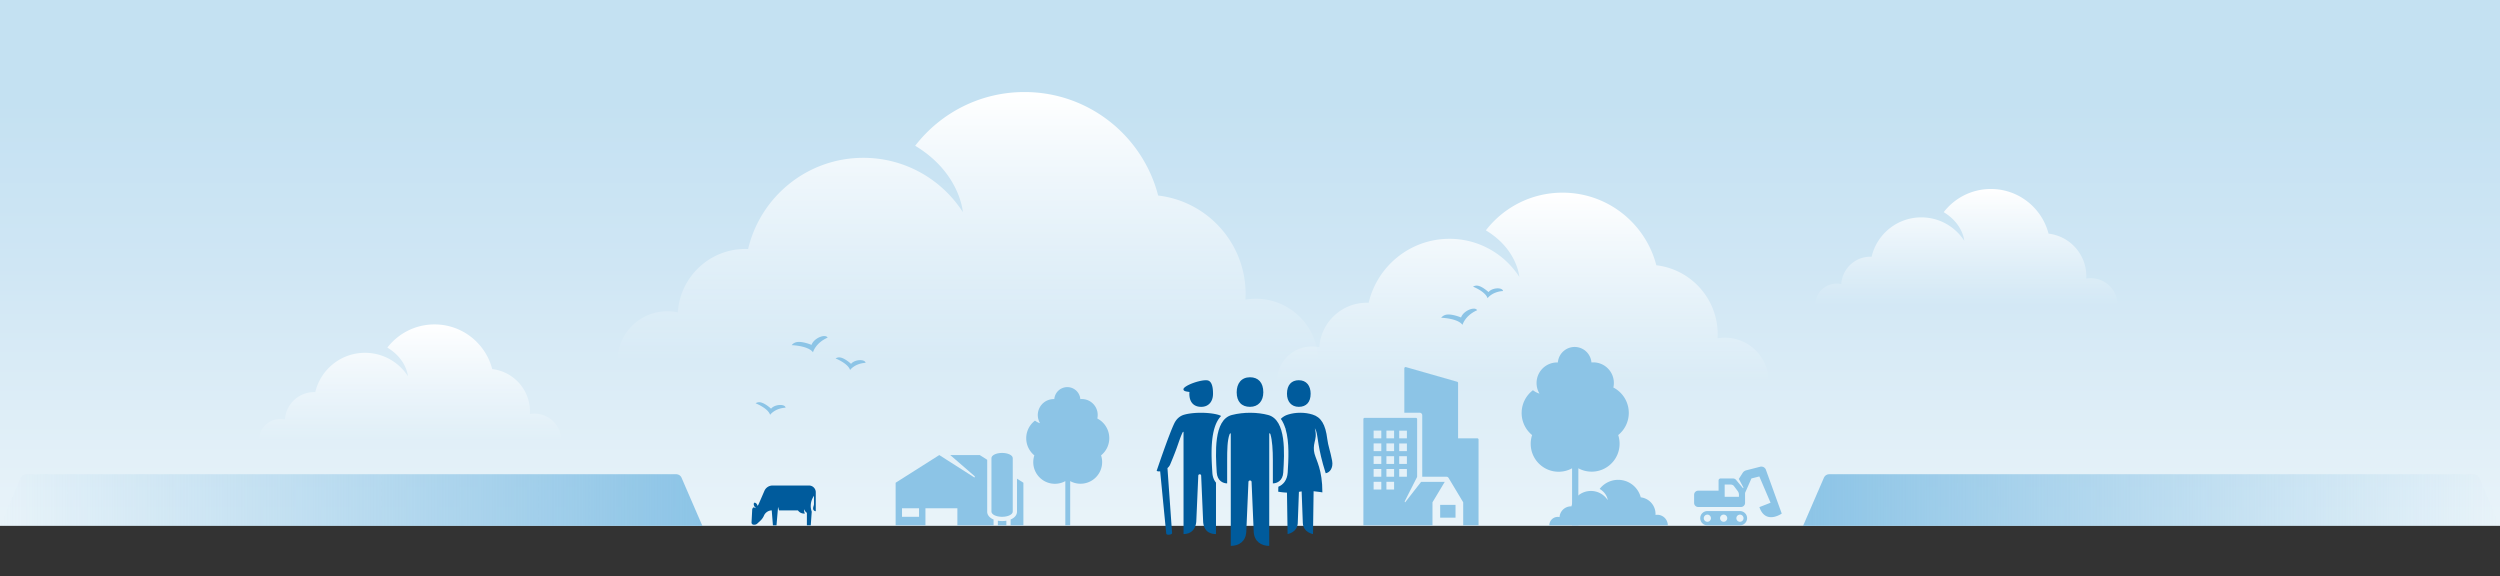 <svg xmlns="http://www.w3.org/2000/svg" xmlns:xlink="http://www.w3.org/1999/xlink" viewBox="0 0 1279.933 294.906">
    <rect x="0" y="0" width="1279.933" height="294.906" fill="#333333" stroke="none"/>
    <defs>
        <linearGradient id="linear-gradient" x1="639.967" x2="639.967" y1="361.49" y2="51.736" gradientUnits="userSpaceOnUse">
            <stop offset="0" stop-color="#fff"/>
            <stop offset=".25" stop-color="#ecf5fa"/>
            <stop offset=".728" stop-color="#cfe6f4"/>
            <stop offset="1" stop-color="#c4e1f2"/>
        </linearGradient>
        <linearGradient id="linear-gradient-2" x1="495.487" x2="495.487" y1="47.121" y2="184.91" gradientUnits="userSpaceOnUse">
            <stop offset=".004" stop-color="#fff"/>
            <stop offset=".445" stop-color="#fff" stop-opacity=".566"/>
            <stop offset="1" stop-color="#fff" stop-opacity="0"/>
        </linearGradient>
        <linearGradient xlink:href="#linear-gradient-2" id="linear-gradient-3" x1="779.622" x2="779.622" y1="98.635" y2="195.304"/>
        <linearGradient xlink:href="#linear-gradient-2" id="linear-gradient-4" x1="1006.746" x2="1006.746" y1="96.756" y2="156.218"/>
        <linearGradient xlink:href="#linear-gradient-2" id="linear-gradient-5" x1="209.945" x2="209.945" y1="166.091" y2="225.553"/>
        <linearGradient id="linear-gradient-6" x1="0" x2="359.597" y1="256.005" y2="256.005" gradientUnits="userSpaceOnUse">
            <stop offset="0" stop-color="#8cc4e6" stop-opacity="0"/>
            <stop offset="1" stop-color="#8cc4e6"/>
        </linearGradient>
        <linearGradient id="linear-gradient-7" x1="923.127" x2="1279.933" y1="256.005" y2="256.005" gradientUnits="userSpaceOnUse">
            <stop offset="0" stop-color="#8cc4e6"/>
            <stop offset="1" stop-color="#8cc4e6" stop-opacity="0"/>
        </linearGradient>
        <style>
            .cls-1{fill:#8cc4e6}.cls-9{fill:#005b9c}
        </style>
    </defs>
    <g id="beeld">
        <path d="M0 0h1279.933v269.218H0z" style="fill:url(#linear-gradient)"/>
        <path d="M341.624 159.358a25.6 25.6 0 0 1 5.391.575c1.16-18.129 16.223-32.476 34.644-32.476.455 0 .906.017 1.357.034 6.283-26.761 30.306-46.687 58.984-46.687 21.377 0 40.167 11.072 50.952 27.792 0 0-1.366-20.084-24.411-33.972 12.926-16.727 33.179-27.504 55.953-27.504 32.926 0 60.593 22.515 68.446 52.988 25.213 2.952 44.781 24.375 44.781 50.38 0 .977-.034 1.946-.089 2.91a32 32 0 0 1 5.312-.448c17.65 0 31.958 14.308 31.958 31.958h-358.83c0-14.112 11.44-25.552 25.552-25.552Z" style="fill:url(#linear-gradient-2)"/>
        <path d="M671.676 177.378c1.298 0 2.563.141 3.782.403.814-12.719 11.382-22.784 24.306-22.784.319 0 .636.012.952.024 4.408-18.775 21.262-32.754 41.382-32.754 14.997 0 28.18 7.767 35.746 19.498 0 0-.959-14.091-17.126-23.834 9.068-11.735 23.277-19.296 39.255-19.296 23.1 0 42.51 15.796 48.02 37.175 17.688 2.071 31.417 17.101 31.417 35.345 0 .686-.024 1.366-.062 2.042a22.6 22.6 0 0 1 3.727-.314c12.383 0 22.421 10.038 22.421 22.421H653.751c0-9.901 8.026-17.926 17.926-17.926Z" style="fill:url(#linear-gradient-3)"/>
        <path d="M940.347 145.191c.798 0 1.576.087 2.327.248.501-7.823 7.001-14.015 14.951-14.015q.294.002.585.015c2.712-11.549 13.078-20.147 25.454-20.147 9.225 0 17.334 4.778 21.988 11.994 0 0-.59-8.667-10.535-14.66 5.578-7.219 14.318-11.869 24.146-11.869 14.209 0 26.149 9.716 29.538 22.867 10.88 1.274 19.325 10.519 19.325 21.741q-.002.633-.038 1.256a14 14 0 0 1 2.293-.193c7.617 0 13.791 6.174 13.791 13.791H929.321c0-6.09 4.937-11.027 11.027-11.027Z" style="fill:url(#linear-gradient-4)"/>
        <path d="M143.546 214.526c.798 0 1.576.087 2.327.248.501-7.823 7.001-14.015 14.951-14.015q.294.001.585.015c2.712-11.549 13.078-20.147 25.454-20.147 9.225 0 17.334 4.778 21.988 11.994 0 0-.59-8.667-10.535-14.66 5.578-7.219 14.318-11.869 24.146-11.869 14.209 0 26.149 9.716 29.538 22.867 10.88 1.274 19.325 10.519 19.325 21.741q-.002.632-.038 1.256a14 14 0 0 1 2.293-.193c7.617 0 13.791 6.174 13.791 13.791H132.52c0-6.09 4.937-11.027 11.027-11.027Z" style="fill:url(#linear-gradient-5)"/>
        <path d="M756.325 224.405h-9.827v-28.332a.656.656 0 0 0-.476-.63l-26.206-7.487a.656.656 0 0 0-.835.63v22.716h7.862c.723 0 1.31.587 1.31 1.31v31.447h12.361c.46 0 .887.241 1.123.637l7.48 12.466v11.793h7.862v-43.894a.655.655 0 0 0-.655-.655" class="cls-1"/>
        <path d="M737.326 258.472h7.862v6.551h-7.862zM727.556 246.715l-8.145 10.447c-.204-.102-.325-.284-.102-.727 3.763-7.476 6.224-12.267 6.224-12.267v-29.59a.655.655 0 0 0-.655-.655h-26.206a.655.655 0 0 0-.655.655v54.377h35.378v-11.793l6.268-10.447zm-11.195-26.241h3.931v3.931h-3.931zm0 6.552h3.931v3.931h-3.931zm0 6.551h3.931v3.931h-3.931zm-9.172 17.034h-3.931v-3.931h3.931zm0-6.552h-3.931v-3.931h3.931zm0-6.551h-3.931v-3.931h3.931zm0-6.551h-3.931v-3.931h3.931zm0-6.552h-3.931v-3.931h3.931zm6.552 26.206h-3.931v-3.931h3.931zm0-6.552h-3.931v-3.931h3.931zm0-6.551h-3.931v-3.931h3.931zm0-6.551h-3.931v-3.931h3.931zm0-6.552h-3.931v-3.931h3.931zm2.62 15.724h3.931v3.931h-3.931z" class="cls-1"/>
        <path d="M639.967 208.293c4.318 0 6.815-3.053 6.815-7.45 0-5.009-2.611-7.695-6.815-7.695-4.43 0-6.815 3.176-6.815 7.695 0 4.763 2.499 7.45 6.815 7.45M682.004 235.851c-.918-4.93-2.054-7.626-2.469-11.052-.918-7.585-3.234-11.23-7.541-12.555-2.052-.632-4.007-.922-6.235-.922h-.079c-2.226 0-4.183.291-6.235.922-1.448.445-2.666 1.162-3.686 2.193 1.034 1.446 1.81 3.162 2.384 5.051l.136-.25c-.036.145-.056.27-.086.409 2.022 6.829 1.472 15.824 1.077 22.233-.242 3.968-2.344 6.325-4.792 7.317-.035.807-.058 1.64-.058 2.531 0 0 1.955.383 4.478.486l.318 21.203s4.869-.744 5.199-5.507c0 0 .409-10.662.6-16.107.247-.039.491-.074.745-.121.214-.038.43-.067.645-.098.186 5.318.603 16.192.603 16.192.248 4.907 5.215 5.642 5.215 5.642l.306-21.924c2.304.218 4.489.592 4.489.592 0-11.594-3.071-16.221-4.035-19.856-.512-1.931-.404-3.953.061-5.887.438-1.817 1-3.511.118-7.105 0 0 .463.815.65 1.343 1.034 2.937.733 8.616 4.901 21.706 1.816-.233 4.038-2.425 3.291-6.437" class="cls-9"/>
        <path d="M656.994 241.876c.591-9.607 1.698-26.871-7.726-29.409-5.389-1.452-12.521-1.578-18.603 0-9.446 2.449-8.318 19.803-7.726 29.409.268 4.369 3.318 5.607 5.33 5.607v-11.822c0-5.265.077-10.234 1.225-13.287.198-.529.509-.591.627-.448v57.552c4.212 0 7.573-2.317 7.933-6.97 0 0 1.103-25.521 1.115-25.827s.3-.704.797-.704.788.398.8.704c.011.306 1.113 25.827 1.113 25.827.362 4.672 3.753 6.97 7.932 6.97v-57.552c.189-.167.463-.111.627.448.912 3.1 1.228 8.071 1.228 13.287v11.822c2.008 0 5.06-1.237 5.328-5.607M664.956 208.293c3.836 0 6.058-2.419 6.058-6.705 0-4.068-2.12-6.926-6.058-6.926-3.738 0-6.058 2.417-6.058 6.926 0 3.956 2.22 6.705 6.058 6.705" class="cls-9"/>
        <path d="M625.173 212.969a7.8 7.8 0 0 0-1.624-.654c-4.786-1.31-12.674-1.31-17.281 0-2.29.651-4.012 2.249-5.087 4.494-2.858 5.964-8.999 24.251-8.999 24.251.38.271 1.037.332 1.79.241.572 5.882 3.017 31.006 3.134 31.942.111.877 3.075.588 2.982-.354-.097-.989-1.822-25.391-2.376-33.238.582-.5 1.069-1.1 1.363-1.796 1.203-2.858 2.517-6.105 3.399-8.586 1.14-3.211 1.883-5.534 2.849-7.603.206-.442.403-.709.613-.519v52.274c3.571 0 6.196-2.158 6.525-6.411 0 0 1.016-23.26 1.027-23.54.011-.282.265-.648.748-.648s.709.367.719.648l1.018 23.583c.239 4.104 2.529 6.369 6.578 6.369v-26.327c-1.022-1.231-1.725-2.884-1.861-5.052-.533-8.545-1.484-22.985 4.485-29.07M608.98 200.685c-.026.298-.061.591-.061.904 0 4.286 2.222 6.705 6.058 6.705s6.058-2.749 6.058-6.705c0-2.323-.247-5.954-2.435-6.749-.978-.354-2.915-.12-4.999.406q-.022.006-.047.012c-3.745.951-7.636 2.843-7.654 4.009-.018 1.093 1.56 1.166 3.081 1.418" class="cls-9"/>
        <path d="M890.816 261.652h-16.692a3.65 3.65 0 1 0 0 7.302h16.692a3.65 3.65 0 1 0 0-7.302m-16.692 5.491a1.834 1.834 0 1 1-.001-3.669 1.834 1.834 0 0 1 .001 3.669m8.346-.009a1.834 1.834 0 1 1-.001-3.669 1.834 1.834 0 0 1 .001 3.669m8.342.009a1.834 1.834 0 1 1-.001-3.669 1.834 1.834 0 0 1 .001 3.669" class="cls-1"/>
        <path d="M869.429 259.565h21.909a2.087 2.087 0 0 0 2.087-2.087v-5.134l3.26-7.392 4.045-1.023 5.749 13.461-5.72 2.238c3.13 9.168 11.445 3.313 11.445 3.313l-8.192-22.654a2.524 2.524 0 0 0-3.046-1.278l-6.905 1.77a3.12 3.12 0 0 0-1.883 1.358l-1.947 3.064 2.292 4.281c.118.298-.063.442-.139.48l-3.545-4.252a2.1 2.1 0 0 0-1.608-.752h-6.325c-.576 0-1.043.467-1.043 1.043v5.216H869.43a2.087 2.087 0 0 0-2.087 2.087v4.173c0 1.153.934 2.087 2.087 2.087m13.561-11.481h3.13c.657 0 1.275.309 1.669.835l1.878 2.504c.406.541.626 1.201.626 1.878v1.05h-7.303v-6.266ZM525.402 224.372c0-3.687 1.762-6.961 4.488-9.03a8.2 8.2 0 0 0 2.598 1.351 8.17 8.17 0 0 1 7.009-12.372q.14.001.281.007a6.683 6.683 0 0 1 13.321-.003q.36-.033.729-.034a8.17 8.17 0 0 1 7.969 9.974 11.33 11.33 0 0 1 6.126 10.064c0 3.555-1.638 6.727-4.201 8.804.354 1.084.547 2.242.547 3.444 0 6.118-4.96 11.078-11.078 11.078a11 11 0 0 1-5.284-1.339v22.637h-2.489v-22.636a11 11 0 0 1-5.34 1.371c-6.118 0-11.078-4.96-11.078-11.078 0-1.213.196-2.381.556-3.473a11.3 11.3 0 0 1-4.153-8.766ZM779.038 211.432a14.59 14.59 0 0 1 5.791-11.65 10.5 10.5 0 0 0 3.352 1.743 10.5 10.5 0 0 1-1.5-5.42c0-5.822 4.72-10.542 10.542-10.542q.182.001.362.009c.349-4.442 4.062-7.939 8.594-7.939 4.53 0 8.242 3.494 8.594 7.935q.465-.042.941-.044c5.822 0 10.542 4.72 10.542 10.542 0 .8-.092 1.578-.261 2.326 4.695 2.431 7.904 7.333 7.904 12.986 0 4.587-2.114 8.68-5.42 11.359.457 1.399.705 2.892.705 4.444 0 7.894-6.4 14.294-14.294 14.294-2.469 0-4.791-.626-6.817-1.727v29.208h-3.211V239.75a14.2 14.2 0 0 1-6.89 1.768c-7.894 0-14.294-6.4-14.294-14.294 0-1.565.253-3.072.718-4.481a14.59 14.59 0 0 1-5.359-11.31Z" class="cls-1"/>
        <path d="M414.191 248.57h-18.655a4.56 4.56 0 0 0-4.183 2.745l-2.978 6.865a2.25 2.25 0 0 1-.596.803 2.6 2.6 0 0 0-.172-.642c-.301-.707-1.118-1.109-1.434-.939s-.367.872-.096 1.542c.178.44.646.951 1.028 1.198a2.6 2.6 0 0 1-1.122-.435 1.34 1.34 0 0 0-.872 1.186l-.348 6.595a1.09 1.09 0 0 0 1.086 1.145h.406c.53 0 1.041-.2 1.431-.56l1.558-1.437a7.9 7.9 0 0 0 1.891-2.663 4.44 4.44 0 0 1 3.968-2.67l.609 7.652h1.832l.807-9.439.494 1.784h9.671a3.79 3.79 0 0 0 3.112 1.631h.492c-.68-1.146-.386-2.214-.386-2.214.322 1.179 1.371 1.845 1.371 1.845v6.394h1.983l.495-7.018a8.8 8.8 0 0 1 .64-7.262l.505-.895.008.072v4.127c0 .921-.437 1.343-.437 2.387 0 .748.606 1.354 1.354 1.354v-9.691a3.46 3.46 0 0 0-3.46-3.46Z" class="cls-9"/>
        <path d="M510.868 266.594v2.361h4.361v-2.361c-.685.116-1.413.181-2.18.181s-1.496-.065-2.18-.181M520.68 245.076v16.866c0 1.749-1.253 3.199-3.271 4.04v2.972h6.541v-21.805l-3.271-2.074Z" class="cls-1"/>
        <path d="M513.048 264.594c3.01 0 5.451-1.187 5.451-2.651v-27.404c0-1.464-2.441-2.651-5.451-2.651s-5.451 1.187-5.451 2.651v27.404c0 1.464 2.441 2.651 5.451 2.651" class="cls-1"/>
        <path d="M505.417 261.943v-26.546l-3.816-2.419h-15.105l12.485 10.811c.237.276-.043.644-.095.685l-18.001-11.496-22.349 14.173v21.805h15.263v-8.722h16.354v8.722h18.534v-2.973c-2.018-.842-3.271-2.291-3.271-4.039m-34.887 2.65h-8.722v-4.361h8.722zM405.336 176.723s8.372.222 10.891 3.63c0 0 1.259-4.741 7.483-7.483 0 0-.34-.86-1.778-.815-2.371.074-5.63 2.074-6.445 4.519 0 0-4.22-1.799-7.186-1.482-2.074.222-2.963 1.63-2.963 1.63ZM427.796 183.516s6.431 2.555 7.415 5.916c0 0 2.327-3.32 7.935-3.675 0 0-.019-.764-1.147-1.138-1.86-.617-4.958.006-6.286 1.671 0 0-2.762-2.597-5.153-3.195-1.672-.418-2.763.421-2.763.421ZM386.85 206.468s6.431 2.555 7.415 5.916c0 0 2.327-3.32 7.935-3.675 0 0-.019-.764-1.147-1.138-1.86-.617-4.958.006-6.286 1.671 0 0-2.762-2.597-5.153-3.195-1.672-.418-2.763.421-2.763.421ZM737.872 162.687s8.372.222 10.891 3.63c0 0 1.259-4.741 7.483-7.483 0 0-.34-.86-1.778-.815-2.371.074-5.63 2.074-6.445 4.519 0 0-4.22-1.799-7.186-1.482-2.074.222-2.963 1.63-2.963 1.63ZM754.16 146.763s6.431 2.555 7.415 5.916c0 0 2.327-3.32 7.935-3.675 0 0-.019-.764-1.147-1.138-1.86-.617-4.958.006-6.286 1.671 0 0-2.762-2.597-5.153-3.195-1.672-.418-2.763.421-2.763.421ZM797.536 264.636q.47.001.911.097a5.87 5.87 0 0 1 5.856-5.49q.115 0 .229.006c1.062-4.524 5.123-7.892 9.971-7.892 3.614 0 6.79 1.872 8.613 4.698 0 0-.231-3.395-4.127-5.743a11.93 11.93 0 0 1 9.459-4.649c5.566 0 10.243 3.806 11.57 8.957 4.262.499 7.57 4.12 7.57 8.517q0 .248-.015.492.438-.075.898-.076a5.4 5.4 0 0 1 5.402 5.402h-60.658a4.32 4.32 0 0 1 4.319-4.319Z" class="cls-1"/>
        <path d="m359.597 269.218-10.746-24.813c-.384-.887-1.489-1.612-2.455-1.612H13.202c-.966 0-2.071.725-2.455 1.612L.001 269.218" style="fill:url(#linear-gradient-6)"/>
        <path d="m923.127 269.218 10.746-24.813c.384-.887 1.489-1.612 2.455-1.612h330.404c.966 0 2.071.725 2.455 1.612l10.746 24.813" style="fill:url(#linear-gradient-7)"/>
    </g>
</svg>
